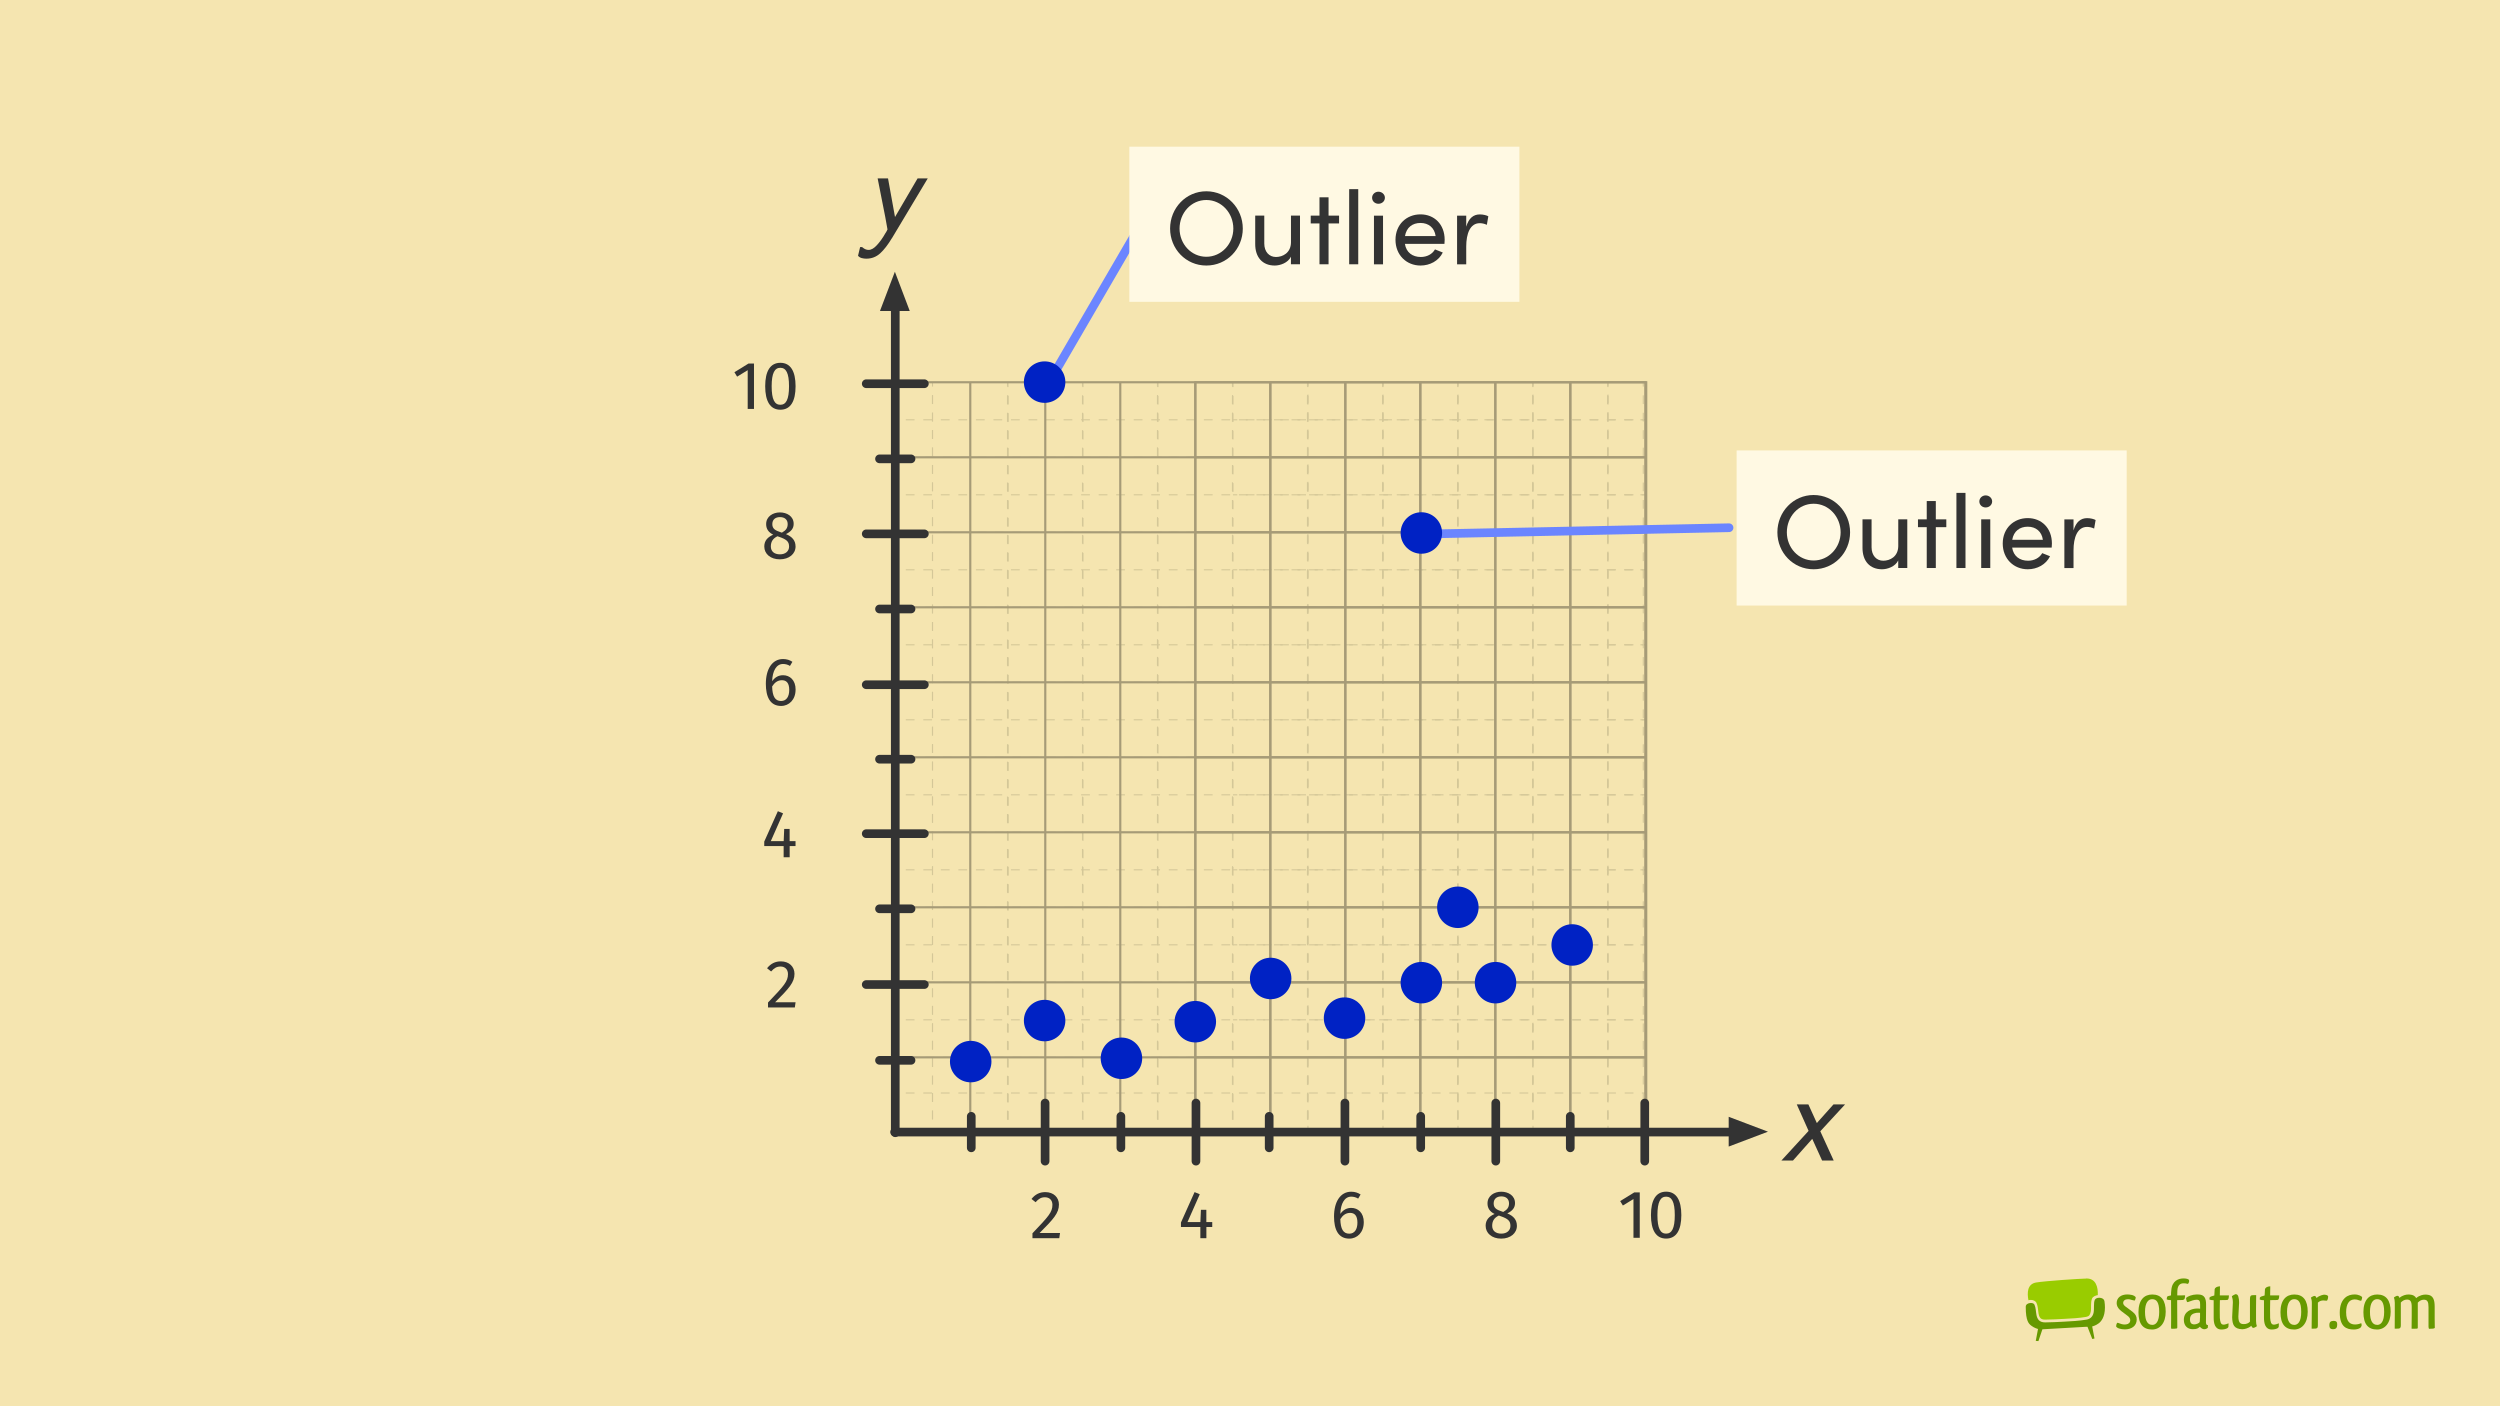 <?xml version="1.0" encoding="UTF-8"?><svg xmlns="http://www.w3.org/2000/svg" width="576" height="324" viewBox="0 0 576 324"><g id="Background"><g id="_1_SEO_Themplate_orig"><rect x="-.6" y="-.6" width="577.2" height="325.2" fill="#f5e5b0"/><g><rect x="461.36" y="290.77" width="105" height="22" fill="none"/><g><g><path d="M467.08,300.43c-.22,.16-.35,.37-.35,.67,0,1.65,.18,2.64,.43,3.25,.25,.61,.55,.86,.88,1.11,.32,.24,.65,.41,.9,.52,.24,.11,.4,.15,.4,.15l.22,.06-.52,2.75,.61,.05,.92-2.72,10.12-.58h.27s1.1,2.81,1.1,2.81l.51-.11-.53-2.78,.22-.06s.15-.04,.4-.15c.25-.1,.57-.27,.9-.52,.52-.39,1.42-1.4,1.42-3.64,0-.43-.03-.89-.11-1.41-.08-.55-.6-.83-1.2-.83-.48,0-.91,.21-1.02,.48-.34,.72-.09,2-.29,2.98-.17,.84-.74,1.44-1.62,1.58-1.87,.31-3.3,.36-5.16,.47-1.62,.09-2.72,.14-4.34,.17h-.06c-.63,0-1.1-.18-1.42-.5-.31-.32-.46-.74-.55-1.17-.17-.88-.14-1.69-.47-2.41-.1-.24-.44-.41-.85-.4h0c-.29,0-.6,.09-.82,.24Z" fill="#690" fill-rule="evenodd"/><path d="M480.66,294.58c-1.41,.02-9.43,.55-11.55,.91-2.03,.35-2.09,2.38-1.76,4.09,.18-.05,.37-.08,.55-.08,.53,0,1.08,.2,1.31,.71,.29,.66,.33,1.27,.41,1.94,.07,.68,.19,1.25,.51,1.55,.21,.21,.51,.34,1.06,.34h.05c1.61-.03,2.71-.08,4.32-.17,1.87-.1,3.28-.16,5.1-.46,.69-.13,.88-.48,1.04-1.18,.19-.81-.1-2.1,.32-3.08,.21-.45,.82-.68,1.31-.76,.07-1.83-.41-3.86-2.66-3.83Z" fill="#9c0" fill-rule="evenodd"/></g><path d="M490.63,298.27c.98,.07,1.38,.46,1.45,.65,0,.21-.11,.55-.24,.73-.23-.05-.47-.07-.75-.16-.24-.1-.5-.15-.8-.15-.67,0-1.11,.34-1.11,.85,0,.28,.13,.52,.52,.83,.41,.33,1.16,.81,1.64,1.22,.7,.55,.96,1.09,.96,1.77,0,1.51-1.22,2.28-2.72,2.28-1.01,0-1.87-.29-2.03-.7,0-.26,.1-.6,.26-.81h.07c.13,0,.28,.05,.44,.13,.34,.15,.78,.26,1.24,.26,.1,0,.21-.02,.31-.03,.59-.07,.94-.44,.94-.98,0-.37-.2-.7-.7-1.06-.42-.31-.94-.68-1.32-.99l-.39-.34c-.49-.47-.72-.98-.72-1.53,0-1.25,1.01-2,2.47-2,.18,0,.34,.02,.47,.03Z" fill="#690"/><path d="M495.84,306.32c-2.02,0-3.14-1.19-3.14-4s1.32-4.07,3.19-4.07c2.05,0,3.09,1.35,3.09,3.97s-1.33,4.1-3.14,4.1Zm.03-1.06c.86,0,1.61-.75,1.61-3s-.63-2.93-1.61-2.93h-.03c-.86,0-1.63,.8-1.63,2.91,0,2.25,.7,3.01,1.66,3.01Z" fill="#690"/><path d="M504.39,295.11c-.02,.13-.03,.24-.08,.36-.07,.15-.11,.24-.2,.33-.05,.02-.2-.03-.33-.06-.16-.05-.44-.07-.65-.07-.73,0-1.4,.33-1.47,1.73-.02,.34-.02,.7-.02,1.06h.88c.36,0,.72,0,.93-.02-.05,.77-.13,.93-.36,1.01-.03,.02-.1,.05-.18,.07-.34,.03-.78,.03-1.29,.03,0,1.84,.02,4.48,.03,6.22,0,.08,0,.26-.13,.31-.26,.05-.73,.07-.93,.07-.13,0-.24-.02-.36-.03-.02-.1-.02-.23-.02-.37,0-.65,.02-1.32,.02-1.99,0-1.33-.02-2.74-.02-4.2-.52-.02-.83-.07-1.01-.2,.07-.6,.11-.68,.37-.75,.13-.03,.34-.08,.63-.15,0-.44,.02-.85,.07-1.22,.18-2.17,1.68-2.69,2.82-2.69,.67,0,1.07,.15,1.22,.31,.07,.08,.05,.18,.05,.26Z" fill="#690"/><path d="M503.67,299.2c0-.06,.02-.13,.03-.18,.34-.33,1.32-.75,2.41-.78,.26,0,.29,0,.57,.02,1.2,.08,1.6,.88,1.6,2.26v.73c0,1.12-.03,2.43-.03,3.29,0,0-.07,.85,.46,.75-.02,.23-.02,.5-.02,.6-.13,.18-.44,.36-.86,.37-.39,0-.81-.36-.98-.59-.1,.1-.29,.28-.47,.37-.36,.18-.75,.21-1.19,.21-1.04,0-2.03-.65-2.03-2.15,0-2,1.77-2.51,2.75-2.6,.16-.02,.31-.02,.46-.02,.21,0,.39,.02,.54,.05v-.93c0-.73-.08-1.14-.78-1.14-.57,0-1.24,.23-1.71,.42-.18,.08-.34,.13-.47,.13-.15-.16-.21-.46-.24-.65-.02-.05-.02-.11-.02-.18Zm3.22,4.43v-1.16c-.1-.02-.21-.02-.33-.02-.2,0-.37,.02-.54,.03-.78,.13-1.45,.47-1.45,1.5,0,.83,.36,1.12,.86,1.16h.11c.49,0,1.03-.23,1.25-.5,.02-.03,.03-.13,.05-.23,.03-.2,.03-.44,.03-.78Z" fill="#690"/><path d="M513.45,305.22c0,.15,0,.31-.02,.46-.03,.13-.11,.23-.24,.33-.31,.2-.86,.31-1.37,.31-1.51,0-1.79-1.42-1.79-2.73v-4.02c-.52,0-.78-.07-.98-.16,0-.5,.02-.44,.15-.57,.23-.2,.73-.24,.98-.36l.08-1.47c.11-.33,.46-.6,1.22-.65-.02,.75-.03,1.43-.03,2.1h2.1c-.05,.81-.15,.99-.37,1.04-.13,.02-.26,.03-.39,.03-.42,.02-.63,.02-1.33,.02-.02,.75-.03,1.51-.03,2.21s.02,1.35,.02,1.89c.07,.91,.21,1.55,.86,1.55,.24,.02,.99-.21,1.12-.33,.02,.1,.03,.23,.03,.36Z" fill="#690"/><path d="M515.88,300.32l-.16,2.98c0,1.47,.46,1.77,1.24,1.77,.57,.03,1.16-.23,1.43-.57v-5.18c0-.34,.03-.55,.18-.77,.2-.16,.37-.15,1.25-.16-.02,.88-.03,1.92-.03,3.17v2.77c0,.52,.08,.9,.19,1.22-.08,.1-.29,.21-.65,.37-.05,.02-.1,.02-.11,.02-.29,0-.44-.21-.5-.49-.39,.33-.77,.52-1.12,.63-.34,.11-.65,.18-1.01,.18-1.89-.08-2.26-1.04-2.3-2.77l.16-3.4c0-.6-.1-1.04-.23-1.43,.1-.11,.34-.26,.77-.46,.07-.02,.11-.02,.13-.02,.36,0,.52,.29,.59,.55,.1,.37,.18,.73,.18,1.56Z" fill="#690"/><path d="M525.04,305.22c0,.15,0,.31-.02,.46-.03,.13-.11,.23-.24,.33-.31,.2-.86,.31-1.37,.31-1.51,0-1.79-1.42-1.79-2.73v-4.02c-.52,0-.78-.07-.98-.16,0-.5,.02-.44,.15-.57,.23-.2,.73-.24,.98-.36l.08-1.47c.11-.33,.46-.6,1.22-.65-.02,.75-.03,1.43-.03,2.1h2.1c-.05,.81-.15,.99-.37,1.04-.13,.02-.26,.03-.39,.03-.42,.02-.63,.02-1.33,.02-.02,.75-.03,1.51-.03,2.21s.02,1.35,.02,1.89c.07,.91,.21,1.55,.86,1.55,.24,.02,.99-.21,1.12-.33,.02,.1,.03,.23,.03,.36Z" fill="#690"/><path d="M528.56,306.32c-2.02,0-3.14-1.19-3.14-4s1.32-4.07,3.19-4.07c2.05,0,3.09,1.35,3.09,3.97s-1.33,4.1-3.14,4.1Zm.03-1.06c.86,0,1.61-.75,1.61-3s-.63-2.93-1.61-2.93h-.03c-.86,0-1.63,.8-1.63,2.91,0,2.25,.7,3.01,1.66,3.01Z" fill="#690"/><path d="M534.04,300.13v5.19c0,.28-.02,.47-.15,.65-.21,.15-.41,.16-1.29,.16,.02-.88,.03-1.92,.03-3.19l.02-2.75c0-.52-.1-.9-.21-1.22,.1-.1,.29-.21,.67-.37,.05-.02,.08-.02,.11-.02,.29,0,.42,.21,.5,.49,.37-.33,.77-.52,1.11-.63,.31-.1,.59-.18,.88-.13,.42,.05,.65,.18,.7,.41,0,.23-.06,.65-.26,.94q-.07,.02-.15,.02c-.11,0-.26-.02-.39-.03-.11-.03-.21-.03-.29-.03-.54,0-.96,.18-1.29,.52Z" fill="#690"/><path d="M537.64,304.33c.73,0,.86,.31,.85,.91-.02,.59-.2,1.01-.96,1.01-.64,0-.85-.31-.85-.98,0-.62,.29-.94,.96-.94Z" fill="#690"/><path d="M544.04,299.69h-.08c-.11,0-.28-.05-.44-.1-.29-.13-.65-.21-.98-.21-.08,0-.15,0-.23,.02-1.03,.08-1.76,.98-1.76,2.93,0,2.34,1.03,2.83,2.08,2.83,.54,0,1.06-.15,1.4-.31,.05,.16,.1,.34,.1,.46-.02,.23-.16,.5-.36,.65-.31,.21-.85,.36-1.43,.36-1.76,0-3.26-.65-3.26-3.91,0-1.73,.55-2.78,1.19-3.37,.63-.6,1.45-.8,2.23-.8,.96,0,1.68,.44,1.74,.65,0,.21-.08,.57-.21,.8Z" fill="#690"/><path d="M547.67,306.32c-2.02,0-3.14-1.19-3.14-4s1.32-4.07,3.19-4.07c2.05,0,3.09,1.35,3.09,3.97s-1.33,4.1-3.14,4.1Zm.03-1.06c.86,0,1.61-.75,1.61-3s-.63-2.93-1.61-2.93h-.03c-.86,0-1.63,.8-1.63,2.91,0,2.25,.7,3.01,1.66,3.01Z" fill="#690"/><path d="M556.87,306.12c-.11,.02-.29,.02-.57,.02h-.67c.03-.83,.03-1.82,.03-3.04v-1.95c0-1.27-.28-1.73-1.09-1.73-.6,0-1.07,.31-1.42,.68v5.27c0,.28-.03,.44-.16,.6-.21,.16-.39,.16-1.25,.16,.02-.83,.02-1.84,.02-3.06v-2.91c0-.52-.08-.9-.2-1.22,.08-.1,.29-.21,.65-.37,.05-.02,.1-.02,.11-.02,.31,0,.44,.21,.5,.49,.39-.33,.78-.52,1.12-.63,.34-.11,.65-.16,1.03-.16,.08,0,.2,0,.29,.02,.73,.05,1.16,.34,1.43,.81,.39-.33,.8-.54,1.17-.65,.34-.11,.65-.16,.99-.16,.11,0,.23,0,.33,.02,1.43,.11,1.77,1.17,1.77,2.8v2.74c0,.81,0,1.55,.03,2.13-.2,.15-.42,.2-1.34,.2-.06-.13-.11-.29-.11-.52v-4.46c0-1.27-.26-1.73-1.09-1.73-.57,0-1.04,.31-1.38,.68v5.75c0,.16-.08,.23-.21,.26Z" fill="#690"/></g><rect y="0" width="576" height="324" fill="none"/></g></g></g><g id="_2C"><g id="Graph-10"><g id="Numbers-8"><path d="M243.98,277.53c0,1.96-1.25,3.35-4.46,6.55h4.71l-.17,1.2h-6.18v-1.14c3.69-3.85,4.6-4.85,4.6-6.55,0-1.09-.7-1.74-1.72-1.74-.88,0-1.45,.34-2.16,1.14l-.94-.75c.84-1.05,1.86-1.58,3.18-1.58,1.92,0,3.14,1.24,3.14,2.86Z" fill="#333"/><path d="M279.31,282.7h-1.36v2.58h-1.39v-2.58h-4.47v-1.03l3.14-7.01,1.2,.5-2.83,6.4h2.97l.12-2.82h1.25v2.82h1.36v1.14Z" fill="#333"/><path d="M314.21,281.64c0,2.28-1.49,3.74-3.33,3.74-2.55,0-3.52-2.1-3.52-5.1,0-3.42,1.49-5.71,3.96-5.71,.84,0,1.55,.24,2.16,.64l-.56,.95c-.48-.3-1.03-.45-1.61-.45-1.52,0-2.42,1.58-2.5,3.97,.69-.97,1.53-1.38,2.52-1.38,1.53,0,2.89,1.09,2.89,3.33Zm-1.46,.05c0-1.66-.7-2.24-1.69-2.24s-1.72,.58-2.25,1.44c.06,2.28,.67,3.35,2.06,3.35,1.24,0,1.88-1.02,1.88-2.55Z" fill="#333"/><path d="M349.5,282.39c0,1.75-1.5,2.99-3.63,2.99s-3.58-1.24-3.58-2.96c0-1.34,.78-2.16,2.06-2.72-1.13-.56-1.63-1.36-1.63-2.44,0-1.77,1.58-2.69,3.17-2.69s3.17,.86,3.17,2.64c0,1.06-.59,1.77-1.78,2.36,1.44,.58,2.21,1.5,2.21,2.82Zm-1.5,.02c0-1.13-.59-1.63-2.28-2.21l-.39-.14c-1.03,.5-1.53,1.22-1.53,2.36s.8,1.81,2.1,1.81,2.11-.74,2.11-1.83Zm-3.86-5.13c0,1.08,.73,1.47,1.94,1.86l.27,.09c.94-.53,1.33-1.08,1.33-1.97,0-.97-.63-1.61-1.77-1.61-1.08,0-1.77,.58-1.77,1.63Z" fill="#333"/><g><path d="M377.79,285.19h-1.44v-8.93l-2.44,1.49-.62-1.02,3.24-2h1.27v10.46Z" fill="#333"/><path d="M387.38,279.96c0,3.47-1.16,5.41-3.5,5.41s-3.5-1.94-3.5-5.41,1.16-5.4,3.5-5.4,3.5,1.94,3.5,5.4Zm-5.51,0c0,3.08,.69,4.27,2,4.27s2-1.19,2-4.27-.7-4.25-2-4.25-2,1.19-2,4.25Z" fill="#333"/></g><path d="M183.05,224.37c0,1.96-1.25,3.35-4.46,6.55h4.71l-.17,1.2h-6.18v-1.14c3.69-3.85,4.6-4.85,4.6-6.55,0-1.09-.7-1.74-1.72-1.74-.88,0-1.45,.34-2.16,1.14l-.94-.75c.84-1.05,1.86-1.58,3.18-1.58,1.92,0,3.14,1.24,3.14,2.86Z" fill="#333"/><path d="M183.3,194.94h-1.36v2.58h-1.39v-2.58h-4.47v-1.03l3.14-7.01,1.2,.5-2.83,6.4h2.97l.12-2.82h1.25v2.82h1.36v1.14Z" fill="#333"/><path d="M183.3,158.91c0,2.28-1.49,3.74-3.33,3.74-2.55,0-3.52-2.1-3.52-5.1,0-3.43,1.49-5.71,3.96-5.71,.84,0,1.55,.23,2.16,.64l-.56,.95c-.48-.3-1.03-.45-1.61-.45-1.52,0-2.42,1.58-2.5,3.97,.69-.97,1.53-1.38,2.52-1.38,1.53,0,2.89,1.09,2.89,3.33Zm-1.46,.05c0-1.66-.7-2.24-1.69-2.24s-1.72,.58-2.25,1.44c.06,2.28,.67,3.35,2.06,3.35,1.24,0,1.88-1.02,1.88-2.55Z" fill="#333"/><path d="M183.3,125.88c0,1.75-1.5,2.99-3.63,2.99s-3.58-1.24-3.58-2.96c0-1.34,.78-2.16,2.06-2.72-1.13-.56-1.63-1.36-1.63-2.44,0-1.77,1.58-2.69,3.17-2.69s3.17,.86,3.17,2.64c0,1.06-.59,1.77-1.78,2.36,1.44,.58,2.21,1.5,2.21,2.82Zm-1.5,.02c0-1.13-.59-1.63-2.28-2.21l-.39-.14c-1.03,.5-1.53,1.22-1.53,2.36s.8,1.81,2.1,1.81,2.11-.74,2.11-1.83Zm-3.86-5.13c0,1.08,.73,1.47,1.94,1.86l.27,.09c.94-.53,1.33-1.08,1.33-1.97,0-.97-.63-1.61-1.77-1.61-1.08,0-1.77,.58-1.77,1.63Z" fill="#333"/><g><path d="M173.71,94.22h-1.44v-8.93l-2.44,1.49-.62-1.02,3.24-2h1.27v10.46Z" fill="#333"/><path d="M183.3,88.99c0,3.47-1.16,5.41-3.5,5.41s-3.5-1.94-3.5-5.41,1.16-5.4,3.5-5.4,3.5,1.94,3.5,5.4Zm-5.51,0c0,3.08,.69,4.27,2,4.27s2-1.19,2-4.27-.7-4.25-2-4.25-2,1.19-2,4.25Z" fill="#333"/></g></g><g id="Graph-11"><g><g><g><polyline points="266.69 89.07 266.69 88.07 267.69 88.07" fill="none" stroke="#d4c798" stroke-miterlimit="10" stroke-width=".25"/><line x1="269.69" y1="88.07" x2="376.61" y2="88.07" fill="none" stroke="#d4c798" stroke-dasharray="0 0 2 2" stroke-miterlimit="10" stroke-width=".25"/><polyline points="377.61 88.07 378.61 88.07 378.61 89.07" fill="none" stroke="#d4c798" stroke-miterlimit="10" stroke-width=".25"/><line x1="378.61" y1="91.08" x2="378.61" y2="258.88" fill="none" stroke="#d4c798" stroke-dasharray="0 0 2.01 2.01" stroke-miterlimit="10" stroke-width=".25"/><polyline points="378.61 259.89 378.61 260.89 377.61 260.89" fill="none" stroke="#d4c798" stroke-miterlimit="10" stroke-width=".25"/><line x1="375.61" y1="260.89" x2="268.69" y2="260.89" fill="none" stroke="#d4c798" stroke-dasharray="0 0 2 2" stroke-miterlimit="10" stroke-width=".25"/><polyline points="267.69 260.89 266.69 260.89 266.69 259.89" fill="none" stroke="#d4c798" stroke-miterlimit="10" stroke-width=".25"/><line x1="266.69" y1="257.88" x2="266.69" y2="90.08" fill="none" stroke="#d4c798" stroke-dasharray="0 0 2.01 2.01" stroke-miterlimit="10" stroke-width=".25"/></g><g><line x1="266.69" y1="243.61" x2="267.69" y2="243.61" fill="none" stroke="#d4c798" stroke-miterlimit="10" stroke-width=".25"/><line x1="269.69" y1="243.61" x2="376.61" y2="243.61" fill="none" stroke="#d4c798" stroke-dasharray="0 0 2 2" stroke-miterlimit="10" stroke-width=".25"/><line x1="377.61" y1="243.61" x2="378.61" y2="243.61" fill="none" stroke="#d4c798" stroke-miterlimit="10" stroke-width=".25"/></g><g><line x1="266.69" y1="226.33" x2="267.69" y2="226.33" fill="none" stroke="#d4c798" stroke-miterlimit="10" stroke-width=".25"/><line x1="269.69" y1="226.33" x2="376.61" y2="226.33" fill="none" stroke="#d4c798" stroke-dasharray="0 0 2 2" stroke-miterlimit="10" stroke-width=".25"/><line x1="377.61" y1="226.33" x2="378.61" y2="226.33" fill="none" stroke="#d4c798" stroke-miterlimit="10" stroke-width=".25"/></g><g><line x1="266.69" y1="209.04" x2="267.69" y2="209.04" fill="none" stroke="#d4c798" stroke-miterlimit="10" stroke-width=".25"/><line x1="269.69" y1="209.04" x2="376.61" y2="209.04" fill="none" stroke="#d4c798" stroke-dasharray="0 0 2 2" stroke-miterlimit="10" stroke-width=".25"/><line x1="377.61" y1="209.04" x2="378.61" y2="209.04" fill="none" stroke="#d4c798" stroke-miterlimit="10" stroke-width=".25"/></g><g><line x1="266.69" y1="191.76" x2="267.69" y2="191.76" fill="none" stroke="#d4c798" stroke-miterlimit="10" stroke-width=".25"/><line x1="269.69" y1="191.76" x2="376.61" y2="191.76" fill="none" stroke="#d4c798" stroke-dasharray="0 0 2 2" stroke-miterlimit="10" stroke-width=".25"/><line x1="377.61" y1="191.76" x2="378.61" y2="191.76" fill="none" stroke="#d4c798" stroke-miterlimit="10" stroke-width=".25"/></g><g><line x1="266.69" y1="174.48" x2="267.69" y2="174.48" fill="none" stroke="#d4c798" stroke-miterlimit="10" stroke-width=".25"/><line x1="269.69" y1="174.48" x2="376.61" y2="174.48" fill="none" stroke="#d4c798" stroke-dasharray="0 0 2 2" stroke-miterlimit="10" stroke-width=".25"/><line x1="377.61" y1="174.48" x2="378.61" y2="174.48" fill="none" stroke="#d4c798" stroke-miterlimit="10" stroke-width=".25"/></g><g><line x1="266.69" y1="157.2" x2="267.69" y2="157.2" fill="none" stroke="#d4c798" stroke-miterlimit="10" stroke-width=".25"/><line x1="269.69" y1="157.2" x2="376.61" y2="157.2" fill="none" stroke="#d4c798" stroke-dasharray="0 0 2 2" stroke-miterlimit="10" stroke-width=".25"/><line x1="377.61" y1="157.2" x2="378.61" y2="157.2" fill="none" stroke="#d4c798" stroke-miterlimit="10" stroke-width=".25"/></g><g><line x1="266.69" y1="139.92" x2="267.69" y2="139.92" fill="none" stroke="#d4c798" stroke-miterlimit="10" stroke-width=".25"/><line x1="269.69" y1="139.92" x2="376.61" y2="139.92" fill="none" stroke="#d4c798" stroke-dasharray="0 0 2 2" stroke-miterlimit="10" stroke-width=".25"/><line x1="377.61" y1="139.92" x2="378.61" y2="139.92" fill="none" stroke="#d4c798" stroke-miterlimit="10" stroke-width=".25"/></g><g><line x1="266.69" y1="122.64" x2="267.69" y2="122.64" fill="none" stroke="#d4c798" stroke-miterlimit="10" stroke-width=".25"/><line x1="269.69" y1="122.64" x2="376.61" y2="122.64" fill="none" stroke="#d4c798" stroke-dasharray="0 0 2 2" stroke-miterlimit="10" stroke-width=".25"/><line x1="377.61" y1="122.64" x2="378.61" y2="122.64" fill="none" stroke="#d4c798" stroke-miterlimit="10" stroke-width=".25"/></g><g><line x1="266.69" y1="105.36" x2="267.69" y2="105.36" fill="none" stroke="#d4c798" stroke-miterlimit="10" stroke-width=".25"/><line x1="269.69" y1="105.36" x2="376.61" y2="105.36" fill="none" stroke="#d4c798" stroke-dasharray="0 0 2 2" stroke-miterlimit="10" stroke-width=".25"/><line x1="377.61" y1="105.36" x2="378.61" y2="105.36" fill="none" stroke="#d4c798" stroke-miterlimit="10" stroke-width=".25"/></g><g><line x1="370.38" y1="88.07" x2="370.38" y2="89.07" fill="none" stroke="#d4c798" stroke-miterlimit="10" stroke-width=".25"/><line x1="370.38" y1="91.08" x2="370.38" y2="258.88" fill="none" stroke="#d4c798" stroke-dasharray="0 0 2.01 2.01" stroke-miterlimit="10" stroke-width=".25"/><line x1="370.38" y1="259.89" x2="370.38" y2="260.89" fill="none" stroke="#d4c798" stroke-miterlimit="10" stroke-width=".25"/></g><g><line x1="353.1" y1="88.07" x2="353.1" y2="89.07" fill="none" stroke="#d4c798" stroke-miterlimit="10" stroke-width=".25"/><line x1="353.1" y1="91.08" x2="353.1" y2="258.88" fill="none" stroke="#d4c798" stroke-dasharray="0 0 2.01 2.01" stroke-miterlimit="10" stroke-width=".25"/><line x1="353.1" y1="259.89" x2="353.1" y2="260.89" fill="none" stroke="#d4c798" stroke-miterlimit="10" stroke-width=".25"/></g><g><line x1="335.82" y1="88.07" x2="335.82" y2="89.07" fill="none" stroke="#d4c798" stroke-miterlimit="10" stroke-width=".25"/><line x1="335.82" y1="91.08" x2="335.82" y2="258.88" fill="none" stroke="#d4c798" stroke-dasharray="0 0 2.01 2.01" stroke-miterlimit="10" stroke-width=".25"/><line x1="335.82" y1="259.89" x2="335.82" y2="260.89" fill="none" stroke="#d4c798" stroke-miterlimit="10" stroke-width=".25"/></g><g><line x1="318.54" y1="88.07" x2="318.54" y2="89.07" fill="none" stroke="#d4c798" stroke-miterlimit="10" stroke-width=".25"/><line x1="318.54" y1="91.08" x2="318.54" y2="258.88" fill="none" stroke="#d4c798" stroke-dasharray="0 0 2.01 2.01" stroke-miterlimit="10" stroke-width=".25"/><line x1="318.54" y1="259.89" x2="318.54" y2="260.89" fill="none" stroke="#d4c798" stroke-miterlimit="10" stroke-width=".25"/></g><g><line x1="301.25" y1="88.07" x2="301.25" y2="89.07" fill="none" stroke="#d4c798" stroke-miterlimit="10" stroke-width=".25"/><line x1="301.25" y1="91.08" x2="301.25" y2="258.88" fill="none" stroke="#d4c798" stroke-dasharray="0 0 2.01 2.01" stroke-miterlimit="10" stroke-width=".25"/><line x1="301.25" y1="259.89" x2="301.25" y2="260.89" fill="none" stroke="#d4c798" stroke-miterlimit="10" stroke-width=".25"/></g><g><line x1="283.97" y1="88.07" x2="283.97" y2="89.07" fill="none" stroke="#d4c798" stroke-miterlimit="10" stroke-width=".25"/><line x1="283.97" y1="91.08" x2="283.97" y2="258.88" fill="none" stroke="#d4c798" stroke-dasharray="0 0 2.01 2.01" stroke-miterlimit="10" stroke-width=".25"/><line x1="283.97" y1="259.89" x2="283.97" y2="260.89" fill="none" stroke="#d4c798" stroke-miterlimit="10" stroke-width=".25"/></g></g><g><g><line x1="206.26" y1="243.61" x2="207.26" y2="243.61" fill="none" stroke="#d4c798" stroke-miterlimit="10" stroke-width=".25"/><line x1="209.26" y1="243.61" x2="368.38" y2="243.61" fill="none" stroke="#d4c798" stroke-dasharray="0 0 2 2" stroke-miterlimit="10" stroke-width=".25"/><line x1="369.38" y1="243.61" x2="370.38" y2="243.61" fill="none" stroke="#d4c798" stroke-miterlimit="10" stroke-width=".25"/></g><g><line x1="206.26" y1="226.33" x2="207.26" y2="226.33" fill="none" stroke="#d4c798" stroke-miterlimit="10" stroke-width=".25"/><line x1="209.26" y1="226.33" x2="368.38" y2="226.33" fill="none" stroke="#d4c798" stroke-dasharray="0 0 2 2" stroke-miterlimit="10" stroke-width=".25"/><line x1="369.38" y1="226.33" x2="370.38" y2="226.33" fill="none" stroke="#d4c798" stroke-miterlimit="10" stroke-width=".25"/></g><g><line x1="206.26" y1="209.04" x2="207.26" y2="209.04" fill="none" stroke="#d4c798" stroke-miterlimit="10" stroke-width=".25"/><line x1="209.26" y1="209.04" x2="368.38" y2="209.04" fill="none" stroke="#d4c798" stroke-dasharray="0 0 2 2" stroke-miterlimit="10" stroke-width=".25"/><line x1="369.38" y1="209.04" x2="370.38" y2="209.04" fill="none" stroke="#d4c798" stroke-miterlimit="10" stroke-width=".25"/></g><g><line x1="206.26" y1="191.76" x2="207.26" y2="191.76" fill="none" stroke="#d4c798" stroke-miterlimit="10" stroke-width=".25"/><line x1="209.26" y1="191.76" x2="368.38" y2="191.76" fill="none" stroke="#d4c798" stroke-dasharray="0 0 2 2" stroke-miterlimit="10" stroke-width=".25"/><line x1="369.38" y1="191.76" x2="370.38" y2="191.76" fill="none" stroke="#d4c798" stroke-miterlimit="10" stroke-width=".25"/></g><g><line x1="206.26" y1="174.48" x2="207.26" y2="174.48" fill="none" stroke="#d4c798" stroke-miterlimit="10" stroke-width=".25"/><line x1="209.26" y1="174.48" x2="368.38" y2="174.48" fill="none" stroke="#d4c798" stroke-dasharray="0 0 2 2" stroke-miterlimit="10" stroke-width=".25"/><line x1="369.38" y1="174.48" x2="370.38" y2="174.48" fill="none" stroke="#d4c798" stroke-miterlimit="10" stroke-width=".25"/></g><g><line x1="206.26" y1="157.2" x2="207.26" y2="157.2" fill="none" stroke="#d4c798" stroke-miterlimit="10" stroke-width=".25"/><line x1="209.26" y1="157.2" x2="368.38" y2="157.2" fill="none" stroke="#d4c798" stroke-dasharray="0 0 2 2" stroke-miterlimit="10" stroke-width=".25"/><line x1="369.38" y1="157.2" x2="370.38" y2="157.2" fill="none" stroke="#d4c798" stroke-miterlimit="10" stroke-width=".25"/></g><g><line x1="206.26" y1="139.92" x2="207.26" y2="139.92" fill="none" stroke="#d4c798" stroke-miterlimit="10" stroke-width=".25"/><line x1="209.26" y1="139.92" x2="368.38" y2="139.92" fill="none" stroke="#d4c798" stroke-dasharray="0 0 2 2" stroke-miterlimit="10" stroke-width=".25"/><line x1="369.38" y1="139.92" x2="370.38" y2="139.92" fill="none" stroke="#d4c798" stroke-miterlimit="10" stroke-width=".25"/></g><g><line x1="206.26" y1="122.64" x2="207.26" y2="122.64" fill="none" stroke="#d4c798" stroke-miterlimit="10" stroke-width=".25"/><line x1="209.26" y1="122.64" x2="368.38" y2="122.64" fill="none" stroke="#d4c798" stroke-dasharray="0 0 2 2" stroke-miterlimit="10" stroke-width=".25"/><line x1="369.38" y1="122.64" x2="370.38" y2="122.64" fill="none" stroke="#d4c798" stroke-miterlimit="10" stroke-width=".25"/></g><g><line x1="206.26" y1="105.36" x2="207.26" y2="105.36" fill="none" stroke="#d4c798" stroke-miterlimit="10" stroke-width=".25"/><line x1="209.26" y1="105.36" x2="368.38" y2="105.36" fill="none" stroke="#d4c798" stroke-dasharray="0 0 2 2" stroke-miterlimit="10" stroke-width=".25"/><line x1="369.38" y1="105.36" x2="370.38" y2="105.36" fill="none" stroke="#d4c798" stroke-miterlimit="10" stroke-width=".25"/></g><g><line x1="353.1" y1="88.07" x2="353.1" y2="89.07" fill="none" stroke="#d4c798" stroke-miterlimit="10" stroke-width=".25"/><line x1="353.1" y1="91.08" x2="353.1" y2="258.88" fill="none" stroke="#d4c798" stroke-dasharray="0 0 2.01 2.01" stroke-miterlimit="10" stroke-width=".25"/><line x1="353.1" y1="259.89" x2="353.1" y2="260.89" fill="none" stroke="#d4c798" stroke-miterlimit="10" stroke-width=".25"/></g><g><line x1="335.82" y1="88.07" x2="335.82" y2="89.07" fill="none" stroke="#d4c798" stroke-miterlimit="10" stroke-width=".25"/><line x1="335.82" y1="91.08" x2="335.82" y2="258.88" fill="none" stroke="#d4c798" stroke-dasharray="0 0 2.01 2.01" stroke-miterlimit="10" stroke-width=".25"/><line x1="335.82" y1="259.89" x2="335.82" y2="260.89" fill="none" stroke="#d4c798" stroke-miterlimit="10" stroke-width=".25"/></g><g><line x1="318.54" y1="88.07" x2="318.54" y2="89.07" fill="none" stroke="#d4c798" stroke-miterlimit="10" stroke-width=".25"/><line x1="318.54" y1="91.08" x2="318.54" y2="258.88" fill="none" stroke="#d4c798" stroke-dasharray="0 0 2.01 2.01" stroke-miterlimit="10" stroke-width=".25"/><line x1="318.54" y1="259.89" x2="318.54" y2="260.89" fill="none" stroke="#d4c798" stroke-miterlimit="10" stroke-width=".25"/></g><g><line x1="301.25" y1="88.07" x2="301.25" y2="89.07" fill="none" stroke="#d4c798" stroke-miterlimit="10" stroke-width=".25"/><line x1="301.25" y1="91.08" x2="301.25" y2="258.88" fill="none" stroke="#d4c798" stroke-dasharray="0 0 2.01 2.01" stroke-miterlimit="10" stroke-width=".25"/><line x1="301.25" y1="259.89" x2="301.25" y2="260.89" fill="none" stroke="#d4c798" stroke-miterlimit="10" stroke-width=".25"/></g><g><line x1="283.97" y1="88.07" x2="283.97" y2="89.07" fill="none" stroke="#d4c798" stroke-miterlimit="10" stroke-width=".25"/><line x1="283.97" y1="91.08" x2="283.97" y2="258.88" fill="none" stroke="#d4c798" stroke-dasharray="0 0 2.01 2.01" stroke-miterlimit="10" stroke-width=".25"/><line x1="283.97" y1="259.89" x2="283.97" y2="260.89" fill="none" stroke="#d4c798" stroke-miterlimit="10" stroke-width=".25"/></g><g><line x1="266.69" y1="88.07" x2="266.69" y2="89.07" fill="none" stroke="#d4c798" stroke-miterlimit="10" stroke-width=".25"/><line x1="266.69" y1="91.08" x2="266.69" y2="258.88" fill="none" stroke="#d4c798" stroke-dasharray="0 0 2.01 2.01" stroke-miterlimit="10" stroke-width=".25"/><line x1="266.69" y1="259.89" x2="266.69" y2="260.89" fill="none" stroke="#d4c798" stroke-miterlimit="10" stroke-width=".25"/></g><g><line x1="249.41" y1="88.07" x2="249.41" y2="89.07" fill="none" stroke="#d4c798" stroke-miterlimit="10" stroke-width=".25"/><line x1="249.41" y1="91.08" x2="249.41" y2="258.88" fill="none" stroke="#d4c798" stroke-dasharray="0 0 2.01 2.01" stroke-miterlimit="10" stroke-width=".25"/><line x1="249.41" y1="259.89" x2="249.41" y2="260.89" fill="none" stroke="#d4c798" stroke-miterlimit="10" stroke-width=".25"/></g><g><line x1="232.13" y1="88.07" x2="232.13" y2="89.07" fill="none" stroke="#d4c798" stroke-miterlimit="10" stroke-width=".25"/><line x1="232.13" y1="91.08" x2="232.13" y2="258.88" fill="none" stroke="#d4c798" stroke-dasharray="0 0 2.01 2.01" stroke-miterlimit="10" stroke-width=".25"/><line x1="232.13" y1="259.89" x2="232.13" y2="260.89" fill="none" stroke="#d4c798" stroke-miterlimit="10" stroke-width=".25"/></g><g><line x1="214.85" y1="260.89" x2="214.85" y2="259.89" fill="none" stroke="#d4c798" stroke-miterlimit="10" stroke-width=".25"/><line x1="214.85" y1="257.88" x2="214.85" y2="90.08" fill="none" stroke="#d4c798" stroke-dasharray="0 0 2.01 2.01" stroke-miterlimit="10" stroke-width=".25"/><polyline points="214.85 89.07 214.85 88.07 214.85 89.07" fill="none" stroke="#d4c798" stroke-miterlimit="10" stroke-width=".25"/><line x1="214.85" y1="91.08" x2="214.85" y2="258.88" fill="none" stroke="#d4c798" stroke-dasharray="0 0 2.01 2.01" stroke-miterlimit="10" stroke-width=".25"/><line x1="214.85" y1="259.89" x2="214.85" y2="260.89" fill="none" stroke="#d4c798" stroke-miterlimit="10" stroke-width=".25"/></g></g></g><g><g><g><line x1="284.07" y1="234.97" x2="285.07" y2="234.97" fill="none" stroke="#d4c798" stroke-miterlimit="10" stroke-width=".25"/><line x1="287.05" y1="234.97" x2="376.96" y2="234.97" fill="none" stroke="#d4c798" stroke-dasharray="0 0 1.98 1.98" stroke-miterlimit="10" stroke-width=".25"/><line x1="377.95" y1="234.97" x2="378.95" y2="234.97" fill="none" stroke="#d4c798" stroke-miterlimit="10" stroke-width=".25"/></g><g><line x1="284.07" y1="217.69" x2="285.07" y2="217.69" fill="none" stroke="#d4c798" stroke-miterlimit="10" stroke-width=".25"/><line x1="287.05" y1="217.69" x2="376.96" y2="217.69" fill="none" stroke="#d4c798" stroke-dasharray="0 0 1.98 1.98" stroke-miterlimit="10" stroke-width=".25"/><line x1="377.95" y1="217.69" x2="378.95" y2="217.69" fill="none" stroke="#d4c798" stroke-miterlimit="10" stroke-width=".25"/></g><g><line x1="284.07" y1="200.41" x2="285.07" y2="200.41" fill="none" stroke="#d4c798" stroke-miterlimit="10" stroke-width=".25"/><line x1="287.05" y1="200.41" x2="376.96" y2="200.41" fill="none" stroke="#d4c798" stroke-dasharray="0 0 1.98 1.98" stroke-miterlimit="10" stroke-width=".25"/><line x1="377.95" y1="200.41" x2="378.95" y2="200.41" fill="none" stroke="#d4c798" stroke-miterlimit="10" stroke-width=".25"/></g><g><line x1="284.07" y1="183.13" x2="285.07" y2="183.13" fill="none" stroke="#d4c798" stroke-miterlimit="10" stroke-width=".25"/><line x1="287.05" y1="183.13" x2="376.96" y2="183.13" fill="none" stroke="#d4c798" stroke-dasharray="0 0 1.98 1.98" stroke-miterlimit="10" stroke-width=".25"/><line x1="377.95" y1="183.13" x2="378.95" y2="183.13" fill="none" stroke="#d4c798" stroke-miterlimit="10" stroke-width=".25"/></g><g><line x1="284.07" y1="165.84" x2="285.07" y2="165.84" fill="none" stroke="#d4c798" stroke-miterlimit="10" stroke-width=".25"/><line x1="287.05" y1="165.84" x2="376.96" y2="165.84" fill="none" stroke="#d4c798" stroke-dasharray="0 0 1.98 1.98" stroke-miterlimit="10" stroke-width=".25"/><line x1="377.95" y1="165.84" x2="378.95" y2="165.84" fill="none" stroke="#d4c798" stroke-miterlimit="10" stroke-width=".25"/></g><g><line x1="284.07" y1="148.56" x2="285.07" y2="148.56" fill="none" stroke="#d4c798" stroke-miterlimit="10" stroke-width=".25"/><line x1="287.05" y1="148.56" x2="376.96" y2="148.56" fill="none" stroke="#d4c798" stroke-dasharray="0 0 1.98 1.98" stroke-miterlimit="10" stroke-width=".25"/><line x1="377.95" y1="148.56" x2="378.95" y2="148.56" fill="none" stroke="#d4c798" stroke-miterlimit="10" stroke-width=".25"/></g><g><line x1="284.07" y1="131.28" x2="285.07" y2="131.28" fill="none" stroke="#d4c798" stroke-miterlimit="10" stroke-width=".25"/><line x1="287.05" y1="131.28" x2="376.96" y2="131.28" fill="none" stroke="#d4c798" stroke-dasharray="0 0 1.98 1.98" stroke-miterlimit="10" stroke-width=".25"/><line x1="377.95" y1="131.28" x2="378.95" y2="131.28" fill="none" stroke="#d4c798" stroke-miterlimit="10" stroke-width=".25"/></g><g><line x1="284.07" y1="114" x2="285.07" y2="114" fill="none" stroke="#d4c798" stroke-miterlimit="10" stroke-width=".25"/><line x1="287.05" y1="114" x2="376.96" y2="114" fill="none" stroke="#d4c798" stroke-dasharray="0 0 1.98 1.98" stroke-miterlimit="10" stroke-width=".25"/><line x1="377.95" y1="114" x2="378.95" y2="114" fill="none" stroke="#d4c798" stroke-miterlimit="10" stroke-width=".25"/></g><g><line x1="284.07" y1="96.72" x2="285.07" y2="96.72" fill="none" stroke="#d4c798" stroke-miterlimit="10" stroke-width=".25"/><line x1="287.05" y1="96.72" x2="376.96" y2="96.72" fill="none" stroke="#d4c798" stroke-dasharray="0 0 1.98 1.98" stroke-miterlimit="10" stroke-width=".25"/><line x1="377.95" y1="96.72" x2="378.95" y2="96.72" fill="none" stroke="#d4c798" stroke-miterlimit="10" stroke-width=".25"/></g><g><line x1="370.48" y1="87.91" x2="370.48" y2="88.91" fill="none" stroke="#d4c798" stroke-miterlimit="10" stroke-width=".25"/><line x1="370.48" y1="90.91" x2="370.48" y2="258.38" fill="none" stroke="#d4c798" stroke-dasharray="0 0 2.01 2.01" stroke-miterlimit="10" stroke-width=".25"/><line x1="370.48" y1="259.38" x2="370.48" y2="260.38" fill="none" stroke="#d4c798" stroke-miterlimit="10" stroke-width=".25"/></g><g><line x1="353.2" y1="87.91" x2="353.2" y2="88.91" fill="none" stroke="#d4c798" stroke-miterlimit="10" stroke-width=".25"/><line x1="353.2" y1="90.91" x2="353.2" y2="258.38" fill="none" stroke="#d4c798" stroke-dasharray="0 0 2.01 2.01" stroke-miterlimit="10" stroke-width=".25"/><line x1="353.2" y1="259.38" x2="353.2" y2="260.38" fill="none" stroke="#d4c798" stroke-miterlimit="10" stroke-width=".25"/></g><g><line x1="335.92" y1="87.91" x2="335.92" y2="88.91" fill="none" stroke="#d4c798" stroke-miterlimit="10" stroke-width=".25"/><line x1="335.92" y1="90.91" x2="335.92" y2="258.38" fill="none" stroke="#d4c798" stroke-dasharray="0 0 2.01 2.01" stroke-miterlimit="10" stroke-width=".25"/><line x1="335.92" y1="259.38" x2="335.92" y2="260.38" fill="none" stroke="#d4c798" stroke-miterlimit="10" stroke-width=".25"/></g><g><line x1="318.64" y1="87.91" x2="318.64" y2="88.91" fill="none" stroke="#d4c798" stroke-miterlimit="10" stroke-width=".25"/><line x1="318.64" y1="90.91" x2="318.64" y2="258.38" fill="none" stroke="#d4c798" stroke-dasharray="0 0 2.01 2.01" stroke-miterlimit="10" stroke-width=".25"/><line x1="318.64" y1="259.38" x2="318.64" y2="260.38" fill="none" stroke="#d4c798" stroke-miterlimit="10" stroke-width=".25"/></g><g><line x1="301.35" y1="87.91" x2="301.35" y2="88.91" fill="none" stroke="#d4c798" stroke-miterlimit="10" stroke-width=".25"/><line x1="301.35" y1="90.91" x2="301.35" y2="258.38" fill="none" stroke="#d4c798" stroke-dasharray="0 0 2.01 2.01" stroke-miterlimit="10" stroke-width=".25"/><line x1="301.35" y1="259.38" x2="301.35" y2="260.38" fill="none" stroke="#d4c798" stroke-miterlimit="10" stroke-width=".25"/></g></g><g><g><line x1="205.67" y1="234.97" x2="206.67" y2="234.97" fill="none" stroke="#d4c798" stroke-miterlimit="10" stroke-width=".25"/><line x1="208.69" y1="234.97" x2="377.28" y2="234.97" fill="none" stroke="#d4c798" stroke-dasharray="0 0 2.02 2.02" stroke-miterlimit="10" stroke-width=".25"/><line x1="378.29" y1="234.97" x2="379.29" y2="234.97" fill="none" stroke="#d4c798" stroke-miterlimit="10" stroke-width=".25"/></g><g><line x1="205.67" y1="251.83" x2="206.67" y2="251.83" fill="none" stroke="#d4c798" stroke-miterlimit="10" stroke-width=".25"/><line x1="208.69" y1="251.83" x2="377.27" y2="251.83" fill="none" stroke="#d4c798" stroke-dasharray="0 0 2.02 2.02" stroke-miterlimit="10" stroke-width=".25"/><line x1="378.28" y1="251.83" x2="379.28" y2="251.83" fill="none" stroke="#d4c798" stroke-miterlimit="10" stroke-width=".25"/></g><g><line x1="205.67" y1="217.69" x2="206.67" y2="217.69" fill="none" stroke="#d4c798" stroke-miterlimit="10" stroke-width=".25"/><line x1="208.69" y1="217.69" x2="377.28" y2="217.69" fill="none" stroke="#d4c798" stroke-dasharray="0 0 2.02 2.02" stroke-miterlimit="10" stroke-width=".25"/><line x1="378.29" y1="217.69" x2="379.29" y2="217.69" fill="none" stroke="#d4c798" stroke-miterlimit="10" stroke-width=".25"/></g><g><line x1="205.67" y1="200.41" x2="206.67" y2="200.41" fill="none" stroke="#d4c798" stroke-miterlimit="10" stroke-width=".25"/><line x1="208.69" y1="200.41" x2="377.28" y2="200.41" fill="none" stroke="#d4c798" stroke-dasharray="0 0 2.02 2.02" stroke-miterlimit="10" stroke-width=".25"/><line x1="378.29" y1="200.41" x2="379.29" y2="200.41" fill="none" stroke="#d4c798" stroke-miterlimit="10" stroke-width=".25"/></g><g><line x1="205.67" y1="183.13" x2="206.67" y2="183.13" fill="none" stroke="#d4c798" stroke-miterlimit="10" stroke-width=".25"/><line x1="208.69" y1="183.13" x2="377.28" y2="183.13" fill="none" stroke="#d4c798" stroke-dasharray="0 0 2.02 2.02" stroke-miterlimit="10" stroke-width=".25"/><line x1="378.29" y1="183.13" x2="379.29" y2="183.13" fill="none" stroke="#d4c798" stroke-miterlimit="10" stroke-width=".25"/></g><g><line x1="205.67" y1="165.84" x2="206.67" y2="165.84" fill="none" stroke="#d4c798" stroke-miterlimit="10" stroke-width=".25"/><line x1="208.69" y1="165.84" x2="377.28" y2="165.84" fill="none" stroke="#d4c798" stroke-dasharray="0 0 2.02 2.02" stroke-miterlimit="10" stroke-width=".25"/><line x1="378.29" y1="165.84" x2="379.29" y2="165.84" fill="none" stroke="#d4c798" stroke-miterlimit="10" stroke-width=".25"/></g><g><line x1="205.67" y1="148.56" x2="206.67" y2="148.56" fill="none" stroke="#d4c798" stroke-miterlimit="10" stroke-width=".25"/><line x1="208.69" y1="148.56" x2="377.28" y2="148.56" fill="none" stroke="#d4c798" stroke-dasharray="0 0 2.02 2.02" stroke-miterlimit="10" stroke-width=".25"/><line x1="378.29" y1="148.56" x2="379.29" y2="148.56" fill="none" stroke="#d4c798" stroke-miterlimit="10" stroke-width=".25"/></g><g><line x1="205.67" y1="131.28" x2="206.67" y2="131.28" fill="none" stroke="#d4c798" stroke-miterlimit="10" stroke-width=".25"/><line x1="208.69" y1="131.28" x2="377.28" y2="131.28" fill="none" stroke="#d4c798" stroke-dasharray="0 0 2.02 2.02" stroke-miterlimit="10" stroke-width=".25"/><line x1="378.29" y1="131.28" x2="379.29" y2="131.28" fill="none" stroke="#d4c798" stroke-miterlimit="10" stroke-width=".25"/></g><g><line x1="205.67" y1="114" x2="206.67" y2="114" fill="none" stroke="#d4c798" stroke-miterlimit="10" stroke-width=".25"/><line x1="208.69" y1="114" x2="377.28" y2="114" fill="none" stroke="#d4c798" stroke-dasharray="0 0 2.02 2.02" stroke-miterlimit="10" stroke-width=".25"/><line x1="378.29" y1="114" x2="379.29" y2="114" fill="none" stroke="#d4c798" stroke-miterlimit="10" stroke-width=".25"/></g><g><line x1="205.67" y1="96.72" x2="206.67" y2="96.72" fill="none" stroke="#d4c798" stroke-miterlimit="10" stroke-width=".25"/><line x1="208.69" y1="96.72" x2="377.28" y2="96.72" fill="none" stroke="#d4c798" stroke-dasharray="0 0 2.02 2.02" stroke-miterlimit="10" stroke-width=".25"/><line x1="378.29" y1="96.72" x2="379.29" y2="96.72" fill="none" stroke="#d4c798" stroke-miterlimit="10" stroke-width=".25"/></g><g><line x1="370.48" y1="88.2" x2="370.48" y2="89.2" fill="none" stroke="#d4c798" stroke-miterlimit="10" stroke-width=".25"/><line x1="370.48" y1="91.21" x2="370.48" y2="258.97" fill="none" stroke="#d4c798" stroke-dasharray="0 0 2.01 2.01" stroke-miterlimit="10" stroke-width=".25"/><line x1="370.48" y1="259.98" x2="370.48" y2="260.98" fill="none" stroke="#d4c798" stroke-miterlimit="10" stroke-width=".25"/></g><g><line x1="353.2" y1="88.2" x2="353.2" y2="89.2" fill="none" stroke="#d4c798" stroke-miterlimit="10" stroke-width=".25"/><line x1="353.2" y1="91.21" x2="353.2" y2="258.97" fill="none" stroke="#d4c798" stroke-dasharray="0 0 2.01 2.01" stroke-miterlimit="10" stroke-width=".25"/><line x1="353.2" y1="259.98" x2="353.2" y2="260.98" fill="none" stroke="#d4c798" stroke-miterlimit="10" stroke-width=".25"/></g><g><line x1="335.92" y1="88.2" x2="335.92" y2="89.2" fill="none" stroke="#d4c798" stroke-miterlimit="10" stroke-width=".25"/><line x1="335.92" y1="91.21" x2="335.92" y2="258.97" fill="none" stroke="#d4c798" stroke-dasharray="0 0 2.01 2.01" stroke-miterlimit="10" stroke-width=".25"/><line x1="335.92" y1="259.98" x2="335.92" y2="260.98" fill="none" stroke="#d4c798" stroke-miterlimit="10" stroke-width=".25"/></g><g><line x1="318.64" y1="88.2" x2="318.64" y2="89.2" fill="none" stroke="#d4c798" stroke-miterlimit="10" stroke-width=".25"/><line x1="318.64" y1="91.21" x2="318.64" y2="258.97" fill="none" stroke="#d4c798" stroke-dasharray="0 0 2.01 2.01" stroke-miterlimit="10" stroke-width=".25"/><line x1="318.64" y1="259.98" x2="318.64" y2="260.98" fill="none" stroke="#d4c798" stroke-miterlimit="10" stroke-width=".25"/></g><g><line x1="301.35" y1="88.2" x2="301.35" y2="89.2" fill="none" stroke="#d4c798" stroke-miterlimit="10" stroke-width=".25"/><line x1="301.35" y1="91.21" x2="301.35" y2="258.97" fill="none" stroke="#d4c798" stroke-dasharray="0 0 2.01 2.01" stroke-miterlimit="10" stroke-width=".25"/><line x1="301.35" y1="259.98" x2="301.35" y2="260.98" fill="none" stroke="#d4c798" stroke-miterlimit="10" stroke-width=".25"/></g><g><line x1="284.07" y1="88.2" x2="284.07" y2="89.2" fill="none" stroke="#d4c798" stroke-miterlimit="10" stroke-width=".25"/><line x1="284.07" y1="91.21" x2="284.07" y2="258.97" fill="none" stroke="#d4c798" stroke-dasharray="0 0 2.01 2.01" stroke-miterlimit="10" stroke-width=".25"/><line x1="284.07" y1="259.98" x2="284.07" y2="260.98" fill="none" stroke="#d4c798" stroke-miterlimit="10" stroke-width=".25"/></g><g><line x1="266.79" y1="88.2" x2="266.79" y2="89.2" fill="none" stroke="#d4c798" stroke-miterlimit="10" stroke-width=".25"/><line x1="266.79" y1="91.21" x2="266.79" y2="258.97" fill="none" stroke="#d4c798" stroke-dasharray="0 0 2.01 2.01" stroke-miterlimit="10" stroke-width=".25"/><line x1="266.79" y1="259.98" x2="266.79" y2="260.98" fill="none" stroke="#d4c798" stroke-miterlimit="10" stroke-width=".25"/></g><g><line x1="249.51" y1="88.2" x2="249.51" y2="89.2" fill="none" stroke="#d4c798" stroke-miterlimit="10" stroke-width=".25"/><line x1="249.51" y1="91.21" x2="249.51" y2="258.97" fill="none" stroke="#d4c798" stroke-dasharray="0 0 2.01 2.01" stroke-miterlimit="10" stroke-width=".25"/><line x1="249.51" y1="259.98" x2="249.51" y2="260.98" fill="none" stroke="#d4c798" stroke-miterlimit="10" stroke-width=".25"/></g><g><line x1="232.23" y1="260.98" x2="232.23" y2="259.98" fill="none" stroke="#d4c798" stroke-miterlimit="10" stroke-width=".25"/><line x1="232.23" y1="257.97" x2="232.23" y2="90.21" fill="none" stroke="#d4c798" stroke-dasharray="0 0 2.01 2.01" stroke-miterlimit="10" stroke-width=".25"/><polyline points="232.23 89.2 232.23 88.2 232.23 89.2" fill="none" stroke="#d4c798" stroke-miterlimit="10" stroke-width=".25"/><line x1="232.23" y1="91.21" x2="232.23" y2="258.97" fill="none" stroke="#d4c798" stroke-dasharray="0 0 2.01 2.01" stroke-miterlimit="10" stroke-width=".25"/><line x1="232.23" y1="259.98" x2="232.23" y2="260.98" fill="none" stroke="#d4c798" stroke-miterlimit="10" stroke-width=".25"/></g></g></g><g><g><rect x="275.4" y="88.07" width="103.89" height="172.81" fill="none" stroke="#a69b77" stroke-miterlimit="10" stroke-width=".5"/><line x1="275.4" y1="243.61" x2="378.95" y2="243.61" fill="none" stroke="#a69b77" stroke-miterlimit="10" stroke-width=".5"/><line x1="275.4" y1="226.33" x2="378.95" y2="226.33" fill="none" stroke="#a69b77" stroke-miterlimit="10" stroke-width=".5"/><line x1="275.4" y1="209.04" x2="378.95" y2="209.04" fill="none" stroke="#a69b77" stroke-miterlimit="10" stroke-width=".5"/><line x1="275.4" y1="191.76" x2="378.95" y2="191.76" fill="none" stroke="#a69b77" stroke-miterlimit="10" stroke-width=".5"/><line x1="275.4" y1="174.48" x2="378.95" y2="174.48" fill="none" stroke="#a69b77" stroke-miterlimit="10" stroke-width=".5"/><line x1="275.4" y1="157.2" x2="378.95" y2="157.2" fill="none" stroke="#a69b77" stroke-miterlimit="10" stroke-width=".5"/><line x1="275.4" y1="139.92" x2="378.95" y2="139.92" fill="none" stroke="#a69b77" stroke-miterlimit="10" stroke-width=".5"/><line x1="275.4" y1="122.64" x2="378.95" y2="122.64" fill="none" stroke="#a69b77" stroke-miterlimit="10" stroke-width=".5"/><line x1="275.4" y1="105.36" x2="378.95" y2="105.36" fill="none" stroke="#a69b77" stroke-miterlimit="10" stroke-width=".5"/><line x1="361.8" y1="88.07" x2="361.8" y2="260.89" fill="none" stroke="#a69b77" stroke-miterlimit="10" stroke-width=".5"/><line x1="344.52" y1="88.07" x2="344.52" y2="260.89" fill="none" stroke="#a69b77" stroke-miterlimit="10" stroke-width=".5"/><line x1="327.24" y1="88.07" x2="327.24" y2="260.89" fill="none" stroke="#a69b77" stroke-miterlimit="10" stroke-width=".5"/><line x1="309.96" y1="88.07" x2="309.96" y2="260.89" fill="none" stroke="#a69b77" stroke-miterlimit="10" stroke-width=".5"/><line x1="292.68" y1="88.07" x2="292.68" y2="260.89" fill="none" stroke="#a69b77" stroke-miterlimit="10" stroke-width=".5"/></g><g><rect x="206.27" y="88.07" width="172.81" height="172.81" fill="none" stroke="#a69b77" stroke-miterlimit="10" stroke-width=".5"/><line x1="206.27" y1="243.61" x2="379.08" y2="243.61" fill="none" stroke="#a69b77" stroke-miterlimit="10" stroke-width=".5"/><line x1="206.27" y1="226.33" x2="379.08" y2="226.33" fill="none" stroke="#a69b77" stroke-miterlimit="10" stroke-width=".5"/><line x1="206.27" y1="209.04" x2="379.08" y2="209.04" fill="none" stroke="#a69b77" stroke-miterlimit="10" stroke-width=".5"/><line x1="206.27" y1="191.76" x2="379.08" y2="191.76" fill="none" stroke="#a69b77" stroke-miterlimit="10" stroke-width=".5"/><line x1="206.27" y1="174.48" x2="379.08" y2="174.48" fill="none" stroke="#a69b77" stroke-miterlimit="10" stroke-width=".5"/><line x1="206.27" y1="157.2" x2="379.08" y2="157.2" fill="none" stroke="#a69b77" stroke-miterlimit="10" stroke-width=".5"/><line x1="206.27" y1="139.92" x2="379.08" y2="139.92" fill="none" stroke="#a69b77" stroke-miterlimit="10" stroke-width=".5"/><line x1="206.27" y1="122.64" x2="379.08" y2="122.64" fill="none" stroke="#a69b77" stroke-miterlimit="10" stroke-width=".5"/><line x1="206.27" y1="105.36" x2="379.08" y2="105.36" fill="none" stroke="#a69b77" stroke-miterlimit="10" stroke-width=".5"/><line x1="361.8" y1="88.07" x2="361.8" y2="260.89" fill="none" stroke="#a69b77" stroke-miterlimit="10" stroke-width=".5"/><line x1="344.52" y1="88.07" x2="344.52" y2="260.89" fill="none" stroke="#a69b77" stroke-miterlimit="10" stroke-width=".5"/><line x1="327.24" y1="88.07" x2="327.24" y2="260.89" fill="none" stroke="#a69b77" stroke-miterlimit="10" stroke-width=".5"/><line x1="309.96" y1="88.07" x2="309.96" y2="260.89" fill="none" stroke="#a69b77" stroke-miterlimit="10" stroke-width=".5"/><line x1="292.68" y1="260.89" x2="292.68" y2="88.07" fill="none" stroke="#a69b77" stroke-miterlimit="10" stroke-width=".5"/><line x1="275.4" y1="88.07" x2="275.4" y2="260.89" fill="none" stroke="#a69b77" stroke-miterlimit="10" stroke-width=".5"/><line x1="258.11" y1="88.07" x2="258.11" y2="260.89" fill="none" stroke="#a69b77" stroke-miterlimit="10" stroke-width=".5"/><line x1="240.83" y1="88.07" x2="240.83" y2="260.89" fill="none" stroke="#a69b77" stroke-miterlimit="10" stroke-width=".5"/><polyline points="223.55 260.89 223.55 88.07 223.55 260.89" fill="none" stroke="#a69b77" stroke-miterlimit="10" stroke-width=".5"/></g></g><g><g><line x1="400.59" y1="260.83" x2="206.12" y2="260.83" fill="none" stroke="#333" stroke-linecap="round" stroke-miterlimit="10" stroke-width="2"/><polygon points="398.29 257.31 407.34 260.74 398.29 264.17 398.29 257.31" fill="#333"/></g><g><line x1="223.78" y1="257.2" x2="223.78" y2="264.46" fill="none" stroke="#333" stroke-linecap="round" stroke-miterlimit="10" stroke-width="2"/><line x1="240.79" y1="254.14" x2="240.79" y2="267.53" fill="none" stroke="#333" stroke-linecap="round" stroke-miterlimit="10" stroke-width="2"/><line x1="258.25" y1="257.2" x2="258.25" y2="264.46" fill="none" stroke="#333" stroke-linecap="round" stroke-miterlimit="10" stroke-width="2"/><line x1="275.55" y1="254.14" x2="275.55" y2="267.53" fill="none" stroke="#333" stroke-linecap="round" stroke-miterlimit="10" stroke-width="2"/><line x1="292.42" y1="257.2" x2="292.42" y2="264.46" fill="none" stroke="#333" stroke-linecap="round" stroke-miterlimit="10" stroke-width="2"/><line x1="309.87" y1="254.14" x2="309.87" y2="267.53" fill="none" stroke="#333" stroke-linecap="round" stroke-miterlimit="10" stroke-width="2"/><line x1="327.33" y1="257.2" x2="327.33" y2="264.46" fill="none" stroke="#333" stroke-linecap="round" stroke-miterlimit="10" stroke-width="2"/><line x1="344.63" y1="254.14" x2="344.63" y2="267.53" fill="none" stroke="#333" stroke-linecap="round" stroke-miterlimit="10" stroke-width="2"/><line x1="361.79" y1="257.2" x2="361.79" y2="264.46" fill="none" stroke="#333" stroke-linecap="round" stroke-miterlimit="10" stroke-width="2"/><line x1="378.95" y1="254.14" x2="378.95" y2="267.53" fill="none" stroke="#333" stroke-linecap="round" stroke-miterlimit="10" stroke-width="2"/></g></g><g><g><line x1="206.27" y1="69.37" x2="206.27" y2="260.98" fill="none" stroke="#333" stroke-linecap="round" stroke-miterlimit="10" stroke-width="2"/><polygon points="202.74 71.66 206.18 62.61 209.61 71.66 202.74 71.66" fill="#333"/></g><g><line x1="202.64" y1="244.3" x2="209.9" y2="244.3" fill="none" stroke="#333" stroke-linecap="round" stroke-miterlimit="10" stroke-width="2"/><line x1="199.58" y1="226.84" x2="212.97" y2="226.84" fill="none" stroke="#333" stroke-linecap="round" stroke-miterlimit="10" stroke-width="2"/><line x1="202.64" y1="209.39" x2="209.9" y2="209.39" fill="none" stroke="#333" stroke-linecap="round" stroke-miterlimit="10" stroke-width="2"/><line x1="199.58" y1="192.08" x2="212.97" y2="192.08" fill="none" stroke="#333" stroke-linecap="round" stroke-miterlimit="10" stroke-width="2"/><line x1="202.64" y1="174.92" x2="209.9" y2="174.92" fill="none" stroke="#333" stroke-linecap="round" stroke-miterlimit="10" stroke-width="2"/><line x1="199.58" y1="157.76" x2="212.97" y2="157.76" fill="none" stroke="#333" stroke-linecap="round" stroke-miterlimit="10" stroke-width="2"/><line x1="202.64" y1="140.31" x2="209.9" y2="140.31" fill="none" stroke="#333" stroke-linecap="round" stroke-miterlimit="10" stroke-width="2"/><line x1="199.58" y1="123" x2="212.97" y2="123" fill="none" stroke="#333" stroke-linecap="round" stroke-miterlimit="10" stroke-width="2"/><line x1="202.64" y1="105.72" x2="209.9" y2="105.72" fill="none" stroke="#333" stroke-linecap="round" stroke-miterlimit="10" stroke-width="2"/><line x1="199.58" y1="88.41" x2="212.97" y2="88.41" fill="none" stroke="#333" stroke-linecap="round" stroke-miterlimit="10" stroke-width="2"/></g></g><path d="M205.51,54.85c-.92,1.53-1.82,2.7-2.72,3.52s-1.97,1.23-3.2,1.23c-.35,0-.71-.05-1.06-.14-.34-.1-.62-.27-.84-.53,.11-.45,.27-1.12,.48-2h.46c.32,.27,.6,.45,.84,.53,.22,.08,.44,.12,.65,.12,.63,0,1.28-.38,1.95-1.13,.69-.76,1.33-1.65,1.9-2.67,.06-.13,.15-.27,.27-.43,.1-.16,.18-.32,.24-.48-.32-1.89-.69-3.85-1.11-5.88-.4-2.01-.79-3.97-1.16-5.88h2.39c.35,1.98,.89,4.94,1.61,8.89,1.16-1.98,2.89-4.94,5.2-8.89h2.34c-1.83,3.07-4.58,7.65-8.24,13.76Z" fill="#333"/><path d="M419.4,260.66c.67,1.49,1.7,3.73,3.08,6.72h-2.67c-.5-1.11-1.25-2.77-2.27-4.99-.98,1.11-2.46,2.77-4.43,4.99h-2.67c1.4-1.51,3.49-3.78,6.26-6.82-.61-1.35-1.52-3.38-2.72-6.1h2.67c.43,.95,1.08,2.38,1.95,4.29,.85-.96,2.13-2.39,3.83-4.29h2.67c-1.27,1.37-3.17,3.43-5.71,6.19Z" fill="#333"/></g></g><g id="Text-5"><line x1="241.87" y1="87.78" x2="263.57" y2="50.48" fill="none" stroke="#6b85ff" stroke-linecap="round" stroke-miterlimit="10" stroke-width="2"/><line x1="327.65" y1="123.06" x2="398.37" y2="121.59" fill="none" stroke="#6b85ff" stroke-linecap="round" stroke-miterlimit="10" stroke-width="2"/><rect x="400.12" y="103.78" width="89.87" height="35.74" fill="#fff9e3"/><g><path d="M409.51,122.64c0-4.71,3.65-8.59,8.35-8.59s8.4,3.89,8.4,8.59-3.67,8.52-8.4,8.52-8.35-3.84-8.35-8.52Zm14.57,0c0-3.55-2.69-6.58-6.22-6.58s-6.17,3.02-6.17,6.58,2.69,6.5,6.17,6.5,6.22-2.98,6.22-6.5Z" fill="#333"/><path d="M437.35,119.66h2.09v11.21h-2.09v-1.75c-.67,1.42-2.47,2.04-3.72,2.04-2.81,0-4.54-1.87-4.51-5.02v-6.48h2.09v6.43c0,1.9,1.13,3.1,2.69,3.1s3.43-.94,3.46-3.36v-6.17Z" fill="#333"/><path d="M448.43,119.66v1.8h-2.42v9.41h-2.09v-9.41h-2.02v-1.8h2.02v-4.22h2.09v4.22h2.42Z" fill="#333"/><path d="M450.76,130.87v-17.31h2.09v17.31h-2.09Z" fill="#333"/><path d="M456.04,115.53c0-.79,.67-1.39,1.46-1.39s1.49,.6,1.49,1.39-.67,1.39-1.49,1.39-1.46-.6-1.46-1.39Zm.43,15.34v-11.21h2.09v11.21h-2.09Z" fill="#333"/><path d="M472.72,126.17h-9.12c.31,1.99,1.75,3.02,3.67,3.02,1.37,0,2.62-.62,3.26-1.75l1.8,.72c-.96,1.94-2.98,3-5.14,3-3.19,0-5.76-2.38-5.76-5.93s2.57-5.86,5.76-5.86,5.57,2.3,5.57,5.86c0,.31-.02,.62-.05,.94Zm-2.04-1.8c-.26-1.92-1.63-3.02-3.48-3.02s-3.24,1.01-3.58,3.02h7.06Z" fill="#333"/><path d="M482.83,119.81l-.34,1.97c-.6-.29-1.2-.38-1.63-.38-2.23,0-3.12,2.42-3.12,5.38v4.1h-2.11v-11.21h2.11v2.54c.58-1.97,1.66-2.83,3.14-2.83,.79,0,1.61,.22,1.94,.43Z" fill="#333"/></g><rect x="260.2" y="33.8" width="89.87" height="35.74" fill="#fff9e3"/><g><path d="M269.59,52.66c0-4.71,3.65-8.59,8.35-8.59s8.4,3.89,8.4,8.59-3.67,8.52-8.4,8.52-8.35-3.84-8.35-8.52Zm14.57,0c0-3.55-2.69-6.58-6.22-6.58s-6.17,3.02-6.17,6.58,2.69,6.5,6.17,6.5,6.22-2.98,6.22-6.5Z" fill="#333"/><path d="M297.43,49.68h2.09v11.21h-2.09v-1.75c-.67,1.42-2.47,2.04-3.72,2.04-2.81,0-4.54-1.87-4.51-5.02v-6.48h2.09v6.43c0,1.9,1.13,3.1,2.69,3.1s3.43-.94,3.46-3.36v-6.17Z" fill="#333"/><path d="M308.52,49.68v1.8h-2.42v9.41h-2.09v-9.41h-2.02v-1.8h2.02v-4.22h2.09v4.22h2.42Z" fill="#333"/><path d="M310.85,60.89v-17.31h2.09v17.31h-2.09Z" fill="#333"/><path d="M316.13,45.56c0-.79,.67-1.39,1.46-1.39s1.49,.6,1.49,1.39-.67,1.39-1.49,1.39-1.46-.6-1.46-1.39Zm.43,15.34v-11.21h2.09v11.21h-2.09Z" fill="#333"/><path d="M332.81,56.19h-9.12c.31,1.99,1.75,3.02,3.67,3.02,1.37,0,2.62-.62,3.26-1.75l1.8,.72c-.96,1.94-2.98,3-5.14,3-3.19,0-5.76-2.38-5.76-5.93s2.57-5.86,5.76-5.86,5.57,2.3,5.57,5.86c0,.31-.02,.62-.05,.94Zm-2.04-1.8c-.26-1.92-1.63-3.02-3.48-3.02s-3.24,1.01-3.58,3.02h7.06Z" fill="#333"/><path d="M342.91,49.83l-.34,1.97c-.6-.29-1.2-.38-1.63-.38-2.23,0-3.12,2.42-3.12,5.38v4.1h-2.11v-11.21h2.11v2.54c.58-1.97,1.66-2.83,3.14-2.83,.79,0,1.61,.22,1.94,.43Z" fill="#333"/></g></g><g id="Dots-8"><circle cx="240.68" cy="235.14" r="4.78" fill="#0022c4"/><circle cx="240.68" cy="88.04" r="4.78" fill="#0022c4"/><circle cx="223.65" cy="244.59" r="4.78" fill="#0022c4"/><circle cx="258.38" cy="243.83" r="4.78" fill="#0022c4"/><circle cx="327.48" cy="122.8" r="4.78" fill="#0022c4"/><circle cx="275.4" cy="235.4" r="4.78" fill="#0022c4"/><circle cx="335.89" cy="209.04" r="4.78" fill="#0022c4"/><circle cx="344.57" cy="226.41" r="4.78" fill="#0022c4"/><circle cx="362.23" cy="217.72" r="4.78" fill="#0022c4"/><circle cx="327.48" cy="226.41" r="4.78" fill="#0022c4"/><circle cx="309.78" cy="234.58" r="4.78" fill="#0022c4"/><circle cx="292.76" cy="225.44" r="4.78" fill="#0022c4"/></g></g></svg>